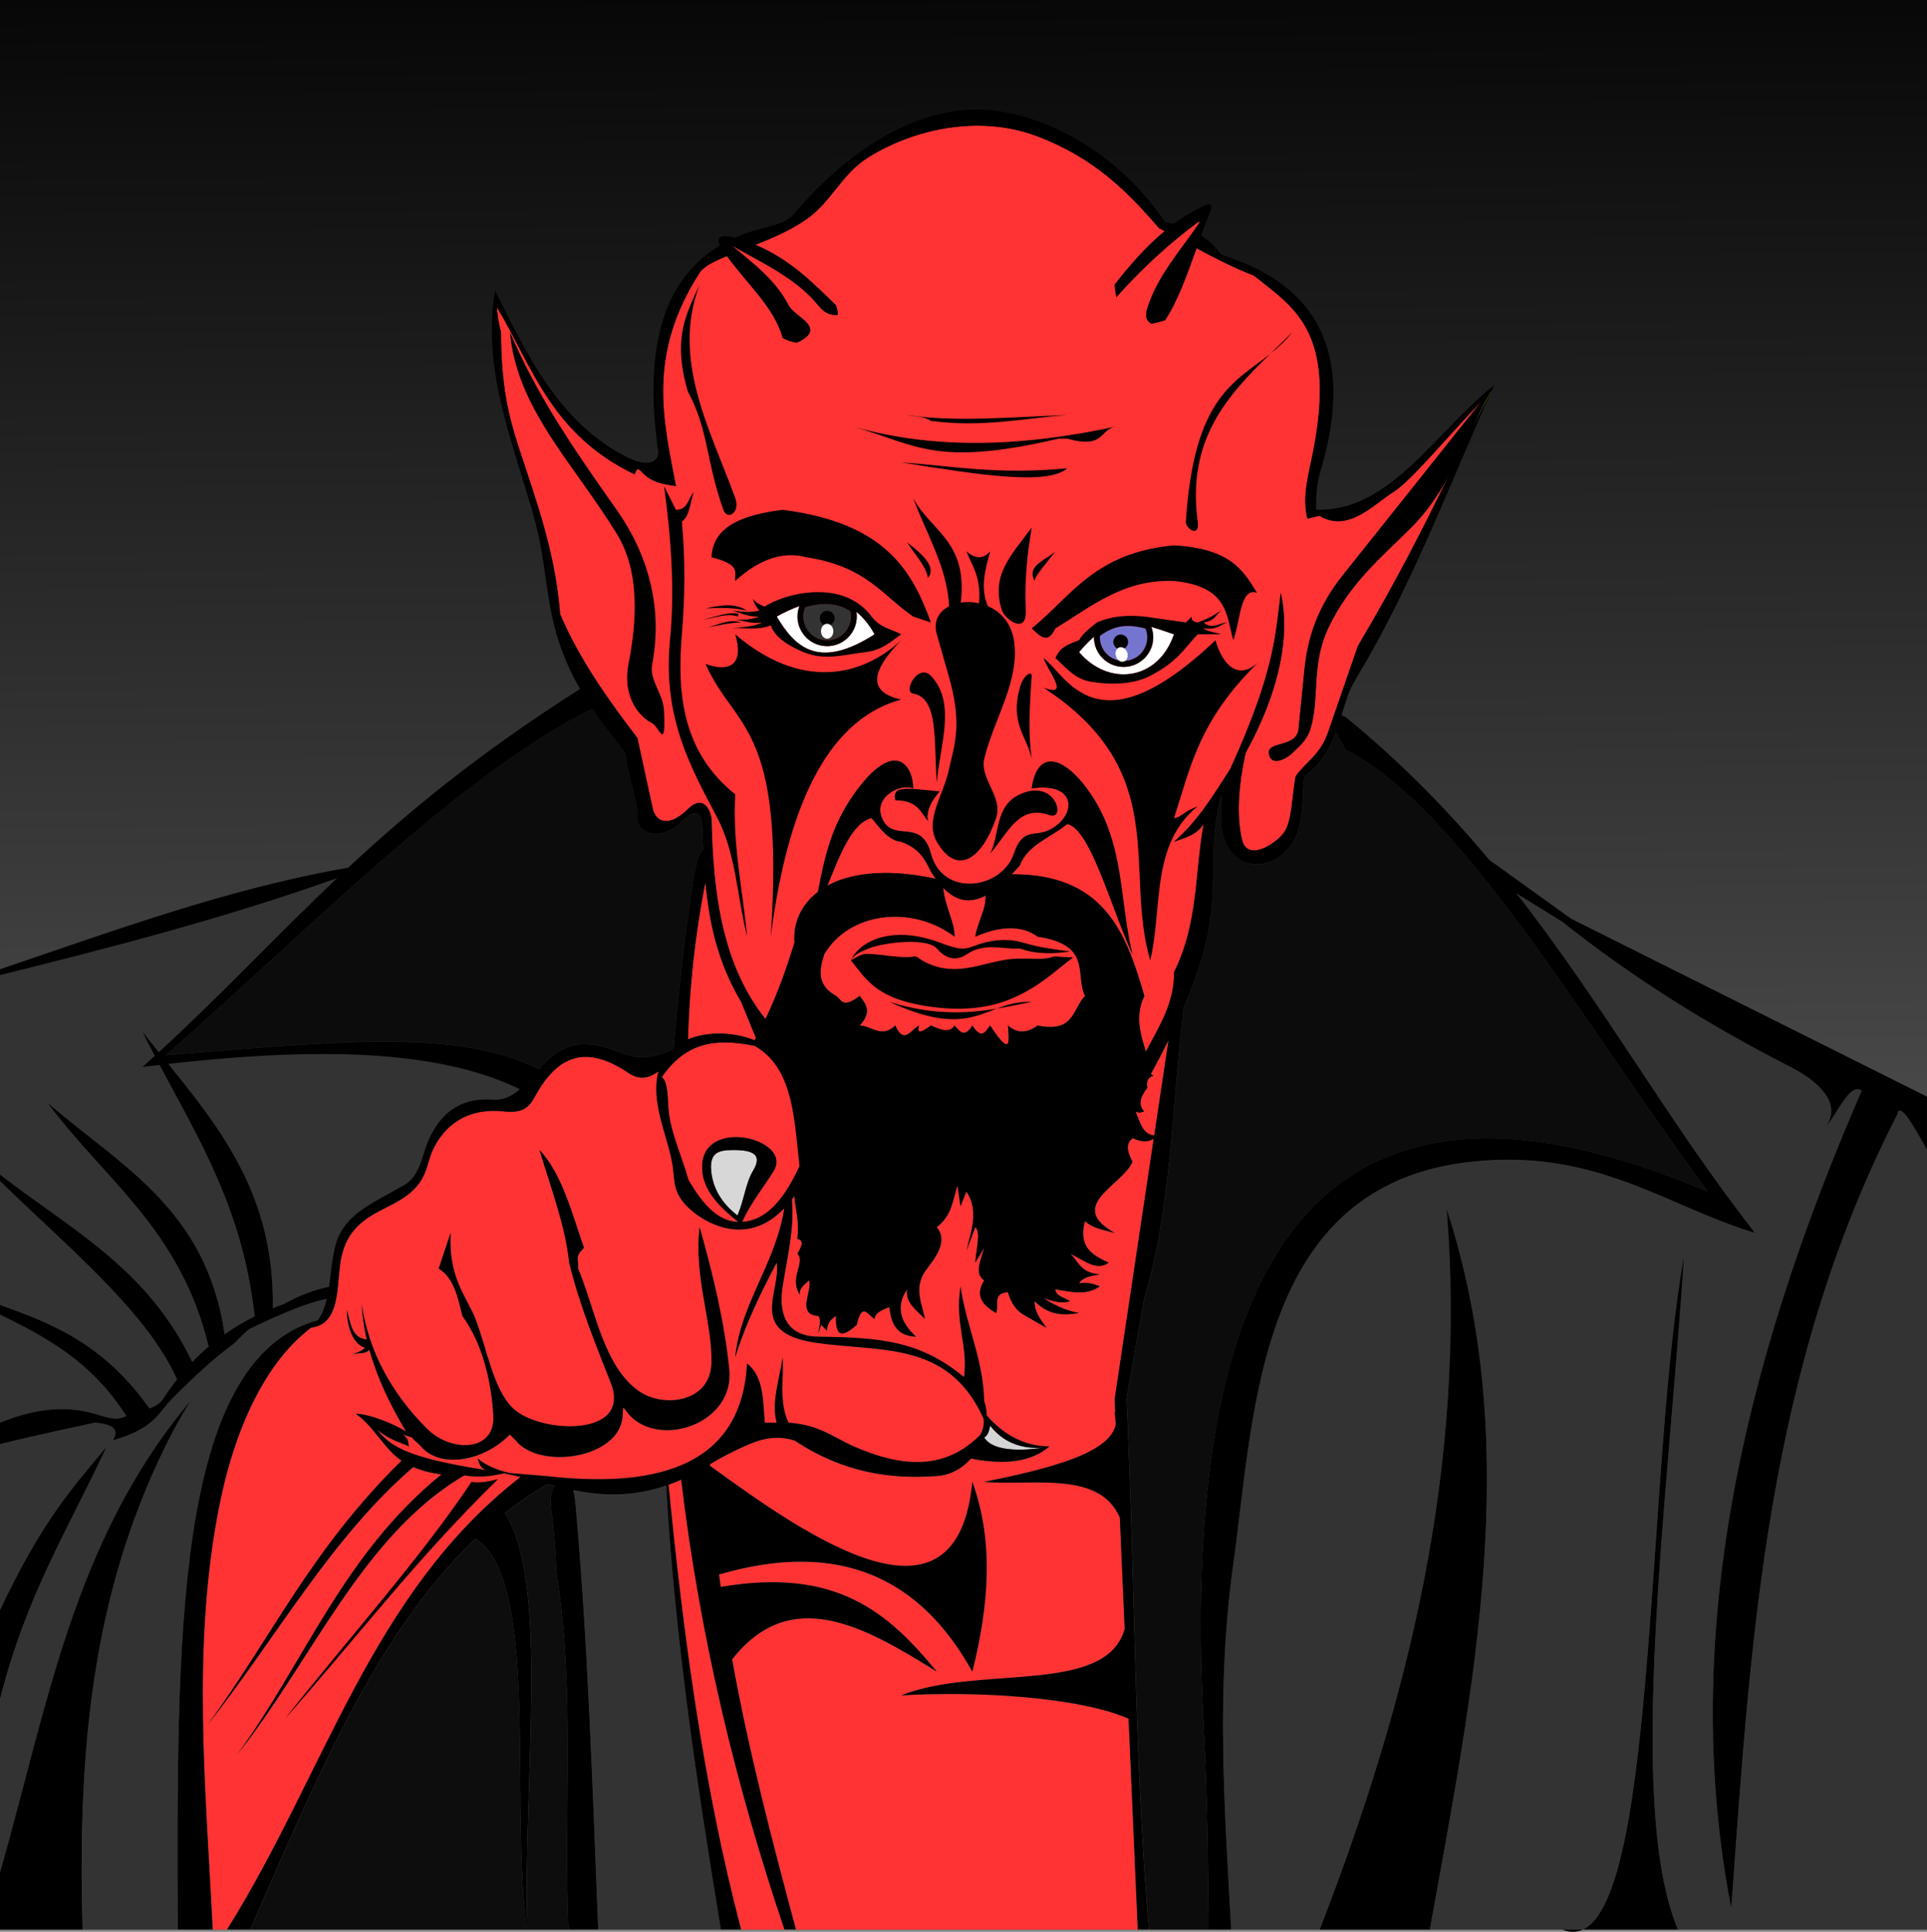 <?xml version="1.0" encoding="UTF-8" standalone="no"?>
<!-- Created with Inkscape (http://www.inkscape.org/) -->

<svg
   xmlns:dc="http://purl.org/dc/elements/1.1/"
   xmlns:cc="http://creativecommons.org/ns#"
   xmlns:rdf="http://www.w3.org/1999/02/22-rdf-syntax-ns#"
   xmlns:svg="http://www.w3.org/2000/svg"
   xmlns="http://www.w3.org/2000/svg"
   xmlns:sodipodi="http://sodipodi.sourceforge.net/DTD/sodipodi-0.dtd"
   xmlns:inkscape="http://www.inkscape.org/namespaces/inkscape"
   id="svg2"
   sodipodi:docname="pointing-devil.svg"
   viewBox="0 0 650 651.75"
   version="1.1"
   inkscape:version="0.92.3 (2405546, 2018-03-11)">
  <rect x="0" y="0" width="650" height="651.75" fill="#808080" stroke="none"/>
  <defs
     id="defs4">
    <linearGradient
       id="linearGradient7035"
       y2="663.72"
       gradientUnits="userSpaceOnUse"
       x2="379.46"
       y1="82.665"
       x1="375.57"
       inkscape:collect="always">
      <stop
         id="stop7031"
         style="stop-color:#000000"
         offset="0" />
      <stop
         id="stop7033"
         style="stop-color:#656565"
         offset="1" />
    </linearGradient>
  </defs>
  <sodipodi:namedview
     id="base"
     fit-margin-left="0"
     inkscape:zoom="1.2842289"
     borderopacity="1.0"
     inkscape:current-layer="layer5"
     inkscape:cx="181.33408"
     inkscape:cy="512.75907"
     inkscape:window-maximized="1"
     showgrid="false"
     fit-margin-right="0"
     inkscape:snap-global="true"
     inkscape:document-units="px"
     bordercolor="#666666"
     inkscape:window-x="2549"
     inkscape:window-y="-11"
     inkscape:object-nodes="true"
     fit-margin-bottom="0"
     inkscape:window-width="1920"
     inkscape:pageopacity="0.0"
     inkscape:pageshadow="2"
     pagecolor="#ffffff"
     inkscape:window-height="986"
     fit-margin-top="0">
    <inkscape:grid
       id="grid6046"
       originy="-275.909"
       enabled="true"
       originx="-55.533"
       visible="true"
       snapvisiblegridlinesonly="true"
       type="xygrid"
       empspacing="5"
       spacingx="1"
       spacingy="1" />
  </sodipodi:namedview>
  <g
     id="layer2"
     inkscape:label="sfondo"
     inkscape:groupmode="layer"
     transform="translate(-55.533 -124.7)">
    <path
       id="path5993"
       sodipodi:nodetypes="ccccc"
       style="fill:url(#linearGradient7035)"
       inkscape:connector-curvature="0"
       d="m55.533 775.7h650v-651h-650z" />
  </g>
  <g
     id="layer4"
     inkscape:label="riempimento"
     inkscape:groupmode="layer"
     transform="translate(-55.533 -124.7)">
    <path
       id="path6112"
       style="fill:#ff3333"
       inkscape:connector-curvature="0"
       d="m385.23 167.09c-13.137 0.01-26.233 4.123-36.694 10.612-9.148 5.675-12.528 15.108-21 21-5.179 3.602-11.387 6.3-17.212 8.606 11.668 4.864 19.251 12.701 27.212 20.394 0.354 1.151 0.556 2.212 0.631 3.194-2.101 0.15-4.122-0.086-6.631-3.194-7.321-9.067-18.713-14.22-29.2-20.2 7.588 6.324 14.803 11.716 19.2 20.2 2.042 3.941 12.584 7.299 4 12-0.437 0.239-0.887 0.428-1.35 0.588-1.713-0.293-3.326-0.831-4.65-1.587-2.661-10.163-12.158-18.353-18.775-27.637-4.465 1.841-7.91 3.592-9.225 5.637-18 28-12.137 49.981-8 72-4.007-0.674-8.1-0.991-11.556-4.812-1.879-2.077-1.823 0.096-2.444 0.812-28.165-13.488-34.452-36.496-46.388-56.381 0.129 2.152 0.325 4.488 1.387 8.381 0.015 18.35 2.582 28.503 6 39 5.838 17.854 12.317 35.226 13.938 56.244 6.48 15.05 15.773 28.303 26.062 41.756l5 23c1 6 6.035 6.933 12 1 1.5-1.5 2.859-2.161 4.025-2.131 1.943 0.048 3.35 2.006 3.975 5.131 0.514 25.242 3.502 49.308 18.2 67.819 4.438-9.309 7.237-17.634 9.8-25.819-0.523-6.251 1.988-12.594 7.894-17.112 2.124-10.906 4.249-21.766 12.106-32.888 13.551-19.181 20-10 20-2-4-2-14.484 3.153-10 11 4 7 12.813-0.952 16 11 4 15 24 12 28 0 3-9 7.163-5.526 12-8 9.494-4.857 9.211-16.321-6-14 2-14 11.533-10.588 20 2 11.424 16.984 9.536 36 14 54-7.291-15.939-14.23-42.429-22-44-5.503 4.535-13.537 7.101-16 14-0.914 1.021-1.829 2.014-2.744 2.963 30.839-0.106 38.387 19.024 44.744 41.037-3.204 6.67-1.362 12.746 0.512 18.819 4.41-8.44 9.716-16.524 9.488-26.819 8.284-16.667 6.97-33.333 10-50-2.566 3.919-6.414 4.631-10 6 8.238-7.226 13.435-15.972 18.969-24.55 15.035-32.995 15.237-45.1 17.031-59.45 3.64 15.814-1.469 35.24-11.85 54.056-2.15 9.941-3.276 20.369-1.212 29.244 1.728 7.43 11.063 1.697 14.063-2.3 2.796-3.726 2.67-11.326 4-19 3.205-4.827 8.266-7.07 11-15l10-29c13.516-22.833 22.177-40.183 30.569-57.231-3.414 6.166-7.367 12.041-12.569 17.231-9.887 9.865-20.87 18.799-28 34-5.805 12.376-2.775 23.635-6 34-1.283 4.123-4.321 6.254-6 8-1.81 1.882-7.513 5.047-8 0-0.381-3.95 9.38-1.798 10-8 0.667-6.667 1.333-13.333 2-20 1.063-10.629 4.238-21.005 13-32l46.913-58.869c-12.561 13.192-24.115 27.25-29.912 30.869-6.964 4.347-15.134 13.822-25 8l-4 1c-1.888-7.667 0.524-15.409 2-23 7.916-40.723-6.95-48.42-20-59-7.099-2.771-13.316-5.984-19.4-9.262-3.234 9.024-6.4 17.965-10.6 24.262-1.734 0.589-3.297 0.98-4.706 1.188-1.589-1.021-2.135-2.518-1.294-5.188 3.416-10.845 10.827-18.982 17-28 0.637-0.931 0.934-1.692 0-1-9.657 7.156-18.815 15.553-27.456 25.25-0.263-1.321-0.438-2.745-0.544-4.25 5.176-6.632 10.654-12.875 16.875-18.031-0.623-0.326-1.245-0.647-1.875-0.969-10.809-12.453-21.777-23.655-41-31-6.534-2.496-13.425-3.617-20.306-3.612zm-35.7 233.61c-6.682 1.615-10.722 12.477-14.912 22.813 4.825-2.65 11.276-4.294 19.475-4.306 5.023-0.008 10.707 0.604 17.069 1.963-0.543-0.758-1.086-1.575-1.631-2.469-1.931-3.801-3.631-7.679-10-10-4.103-0.357-7.002-4.328-10-8zm-56.044 21.538c-3.644 18.378-5.404 36-5.9 53.119 3.05-1.27 6.506-1.892 10.006-1.944 0.207 0 0.411-0.008 0.619-0.008 4.048 0.018 8.133 0.791 11.694 2.194 0.061 0.024 0.121 0.05 0.181 0.075 0.144-0.265 0.284-0.53 0.425-0.794l-4.99-12.18c-8.009-13.487-10.819-26.975-12.044-40.462zm80.175 1.969c0.679 6.628 3.813 11.325 3.869 16.494-15.033-11.219-35.981-7.868-44 6-1.621 5.204-2.616 10.294 4 14 1.873 1.058 1.909 4.566 8 0 1.871 2.673 4.382 5.12 0 10 3.989 0.07 7.314 4.457 12 0 2.959 6.728 5.388 1.246 8 0-0.574 2.055-0.326 3.223 4 0 2.997 1.21 6.107 2.835 8 0 1.67 1.871 3.227 4.382 6 0 3.358 5.159 4.445 1.691 6 0 7.413 11.341 6.311 4.842 6 0 3.333 2.914 6.667 2.409 10 0 12.455 2.602 11.802-5.721 16-10-3.495-7.21 2.546-17.237-16-20-5.358-3.939-12.607-3.65-21 0 0.689-4.72 3.743-9.471 3.444-13.869-4.725 2.499-9.486 2.386-14.312-2.625zm76.031 51.425c-1.773 3.564-3.75 7.349-5.969 11.4 0.296 0.214 0.603 0.422 0.806 0.669-1.714 0.381-2.381 1.714-2 4-2.206 2.891-3.332 5.653-1 8-0.92 0.1-1.397 0.753-3 0 1.54 3.295 2.138 7.57 6.338 8.106l4.825-32.175zm-149.91 0.775c-8.005 0.054-14.99 2.932-21.05 11.694 1.833 1.254 1.985 5.424 2.2 9.663 0.425 8.382 3.42 16.892 5.6 24.937 5.49 9.52 11.816 14.036 18.056 14.263-5.459-4.301-11.111-9.645-12.056-16.263-1.248-8.739 4.485-12.187 10.762-12.35 0.252-0.008 0.503-0.01 0.756-0.008 7.861 0.121 16.169 5.211 12.481 11.356-2.886 4.811-7.798 10.84-10.669 17.244 7.659-0.438 15.088-7.293 20.556-19.25-1.811-16.178-3.3-32.607-16.269-40.131-3.529-0.717-7.005-1.179-10.369-1.156zm-46.662 4.888c-6.35 0.008-11.784 3.98-16.588 12.406-1.983 3.479-3.352 6.831-11 6-12.648-1.374-20.241 4.95-24 13-2.571 5.507-1.399 11.839-13 18-7.394 3.926-15.821 6.932-18 19-1.537 8.511 0.052 21.788-10.025 22.931-13.546 10.176-25.026 30.324-30.975 60.069-9.4 47.002-4.598 95.291-2.237 143h4.862c33.294-53.347 48.539-113.4 98.944-152.66-1.803-0.452-3.616-0.879-5.444-1.262-3.451 0.65-7.052 1.677-13.538 0.712-34.499 20.356-51.422 62.589-76.588 94.212 23.003-31.462 35.519-67.324 68.931-94.562-3.252-0.391-6.455-1.145-9.512-2.481-27.738 23.872-46.287 57.71-69.419 87.044 21.799-29.78 34.875-59.158 65.462-89.175-5.857-3.907-9.463-11.825-15.462-15.825 0.199 0.008 0.4 0.008 0.6 0.019l0.438 0.031c4.082 0.332 11.431 3.146 15.962 5.95-5.333-8.907-9.756-18.052-12.412-27.662-1.106 1.609-3.967 1.013-5.8 1.663 2.598-0.912 3.749-1.556 4.344-2.3-3.369-0.912-6.007-5.695-6.131-12.7 1.504 5.394 1.841 9.334 6.731 9.963-0.896-3.904-1.497-7.885-1.731-11.963 2.36 15.888 10 30 22 42 8.243 8.243 23.178 7.818 22.431-4.394-0.647-10.575-3.191-23.6-10.431-33.606-1.566-6.214-2.756-12.729-8-16l4-12c-0.659 14.322 4.374 20.105 8 28 4.1 9.923 6.083 24.411 13.038 31.131 8.902 8.602 40.309 9.986 33.012-8.544-5.235-13.293-10.638-26.514-14.05-40.588-1.317-12.667-6.235-25.333-10-38 7.705 8.067 11.229 22.43 15 33-3.409 3.333-1.652 3.667-2 7 5.805 13.748 8.51 33.007 20.569 41.394 8.204 5.706 24.006 3.831 24.431-9.394 0.437-13.594-6-29-4-46 4.6 16.317 8.438 32.44 10 48 1.827 18.196-22.848 26.459-33.338 15.75-0.045-0.045-0.1-0.104-0.144-0.15-0.09-0.095-0.181-0.19-0.269-0.288-0.086-0.095-0.173-0.19-0.256-0.288-0.001 0 0.001-0.008 0-0.008-0.085-0.099-0.168-0.198-0.25-0.3-0.083-0.103-0.163-0.206-0.244-0.312-0.079-0.103-0.161-0.206-0.237-0.312-0.001-0.008 0.001-0.008 0-0.008-0.077-0.106-0.151-0.21-0.225-0.319-0.006-0.01-0.012-0.022-0.019-0.031-0.002-0.008-0.004-0.008-0.006-0.008-1.113-1.239-0.724-1.312-1.012 2.269-1.134 14.097-28 18-36 8l-2-2c-8.943 9.09-23.492 11.593-30 4-0.996-1.162-2.084-1.761-3-3l-3-1c2.278 1.909 1.401 2.691 2 4-3.496-1.554-6.778-2.305-10.756-5.656 2.308 2.952 4.945 5.452 11.019 7.781 0.016 0.008 0.034 0.013 0.05 0.019 0.348 0.133 0.703 0.262 1.075 0.394 0.389 0.137 0.796 0.276 1.212 0.412 0.833 0.272 1.72 0.542 2.663 0.812-0.002 0.008-0.004 0.008-0.006 0.008 2.755 0.79 6.013 1.562 9.919 2.337 0.575 0.114 1.166 0.229 1.769 0.344 0.495 0.094 1.005 0.187 1.519 0.281 0.438 0.08 0.885 0.164 1.337 0.244 0.128 0.023 0.252 0.04 0.381 0.062 0.836 0.146 1.695 0.297 2.581 0.444 1.044 0.173 2.121 0.345 3.237 0.519-2.293-0.769-2.245-2.578-2.969-4.044 2.722 2.533 7.302 4.242 10.969 5.044l12 1c28 3.111 66 2 68-38 5.814 4.759 5.299 12.684 6 20h4c-1.884-6.908 0.983-14.608 2-22 0.432 7.372-1.301 15.106 2 22 10.463 0.71 15.413 5.116 22 8 15.698 6.873 30.2 8.388 42.4-3.6 1.085-1.067 1.965-4.542 1.2-6.2-12-26.003-34.641-21.912-56.6-25.2-23.086-3.457-11.396-17.318-13-27-5.472 10.374-10.601 20.872-14 32 1.792-18.188 13.722-31.712 16.569-50.344-12.132 12.688-25.337 5.551-30.569 1.344-3.636-2.924-5.794-5.881-6.412-9.906-0.002-0.013-0.004-0.025-0.006-0.038-0.002-0.014-0.004-0.029-0.006-0.044-0.1-0.661-0.183-1.325-0.256-1.988-0.002-0.014-0.005-0.029-0.006-0.044-0.098-0.903-0.179-1.983-0.312-2.981-1.189-8.97-6.271-18.784-5.531-28.612 0.021-0.278 0.049-0.558 0.081-0.838 0-0.008-0-0.009 0-0.013 0.032-0.277 0.069-0.552 0.113-0.831 0.035-0.224 0.07-0.449 0.113-0.675h0.006c0.065-0.342 0.136-0.686 0.219-1.031 0.043-0.178 0.09-0.351 0.138-0.525-3.052 2.196-6.206 3.166-10.138 0.525-5.294-3.557-10.068-5.41-14.412-5.406zm184.41 27.406c-1.21 1.401-2.835 2.369 0 8-3.323 7.905-22.614 14.662-6 24-3.483-1.034-7.267-1.467-10-4-2.416 8.648 2.471 11.576 8 14-4.131 3.142-8.62-1.049-13-3 2.875 2.562 3.26 6.37 10 7-2.846 0.445-5.728 0.85-7 3 2.661-0.486 4.872 0.154 7 1-4.811 3.355-9.932 1.753-15 1 0.027 2.153 3.001 2.833 5 4-3.09 1.011-6.041-0.05-9-1 3.488 2.179 7.181 4.153 12 5-5 0.776-10 1.053-15-4-0.136 3.551 2.061 6.227 4 9l-7-4c-3.49-1.788-5.012-4.737-6-8-5.397 0.302-2.903 4.549-4 7-4.47-2.585-7.281-5.742-4-11-3.455-2.323-1.134-6.892 0-11l-3 5c0.142-4.142 2.007-10.007 0-12l-3 8c1.642-6.738 4.291-13.52 0-20l-2 5-1-7c-1.647 4.863-1.86 10.135-7 14 3.865 5-0.285 10-4 15-3.752 5.728-1.026 10.775 0 16-2.84-2.973-6.714-5.504-6-10-3.756 5.469-2.672 10.8 3 16-7.014-0.323-8.357-4.899-9-10-2.541 0.945-4.846 1.994-5 4-2.045-0.993-4.203-6.175-6 2-3.963 3.481-7.296 5.231-7-3-2.111 1.25-3.044 2.942-3 5l-2-2-1 3c0.325-2.216 1.185-4.79 0-6-7.356-0.578-2.084-7.955-3-12-2.217 1.667-3.727 3.333-3 5-4.152-5.624 1.928-11.227-1-14 2.275-3.779 1.457-4.686 0-5 0.607-7.017-0.639-9.401-1-14l-0.106-0.387c-0.254 0.354-0.507 0.703-0.762 1.037 0.875 9.861-1.587 19.551-3.131 29.35-1.206 7.656 0.048 16.856 12 17 21.116 0.254 34.491 1.47 49.2 13.638 1.424-11.113-3.123-17.177-1.2-30.638 1.94 13.58 7.641 24.333 7.981 38.656 0.544 1.526 0.834 3.186 0.881 4.906 4.861 5.625 11.948 10.484 21.138 10.437-5.794 5.035-14.566 6.46-26.456 4.106-2.858 3.251-6.774 5.558-11.544 5.894-15.986 1.125-31.586-1.168-48-12-6.045-1.887-11.371-0.613-17 2-4.24 1.968-7.963 3.809-11.506 6.031 0.006 0.177 0.018 0.354 0.025 0.531 33.884 24.686 83.333 58.928 88.481 5.437 7.303 20.116 5.578 41.737 0 64-17.34-31.266-44.415-44.756-85.438-32.775 0.175 1.405 0.363 2.804 0.55 4.206 39.024-6.681 56.515 8.615 72.888 28.569-24.816-15.56-49.382-29.209-69.038-4.131 5.537 30.75 13.416 60.967 21.531 91.131h115.29l-3.094-71.137c-16.686-7.324-51.32-9.379-76.688-7.863 26.182-10.405 69.013 0.148 75.375-22.387l-1.637-37.619c-6.963-15.833-28.593-10.685-45.738-11.994 22.402-4.566 42.443-9.723 44.375-19.406l-0.013-0.256-0.362-4.338c0.078 0.231 0.146 0.455 0.206 0.681l-0.206-4.681 13.169-87.8c-1.524 0.846-3.212 1.522-7.169-0.2zm-152.22 115.24c-1.445 0.636-2.866 1.206-4.263 1.706 4.998 51.058 11.842 102.06 24.475 150.05h14.625c-16.148-47.822-28.409-98.009-34.838-151.76z" />
    <path
       id="path6104"
       style="fill:#ffff00"
       inkscape:connector-curvature="0"
       d="m558.53 256.63c-0.066 0.067-0.134 0.133-0.2 0.2-2.193 3.98-4.165 8.082-6.106 12.2 2.02-4.041 4.099-8.147 6.306-12.4z" />
    <path
       id="path6080"
       style="fill:#333333"
       inkscape:connector-curvature="0"
       d="m333.59 328.51c-2.029 0.038-4.174 0.426-6.419 1.094-0.403 0.955-0.637 1.997-0.637 3.1 0 4.43 3.57 8 8 8s8-3.57 8-8c0-0.625-0.088-1.228-0.225-1.812-2.664-1.687-5.546-2.442-8.719-2.381z" />
    <path
       id="path6076"
       style="fill:#ffffff"
       inkscape:connector-curvature="0"
       d="m325.17 329.19c-2.464 0.872-5.012 2.055-7.638 3.513 6.272 10.596 14.31 17.982 33 6-1.831-3.294-3.88-5.786-6.125-7.575 0.082 0.514 0.125 1.039 0.125 1.575 0 5.511-4.489 10-10 10s-10-4.489-10-10c0-1.233 0.228-2.419 0.637-3.513zm118.73 7.019c0.406 1.088 0.631 2.266 0.631 3.494 0 5.511-4.489 10-10 10s-10-4.489-10-10c0-0.052 0.006-0.104 0.006-0.156-1.599 1.36-3.257 3.058-5.006 5.156 9.662 11.473 26.477 10.029 32-6-2.774-0.944-5.285-1.818-7.631-2.494z" />
    <path
       id="path6068"
       style="fill:#7575d0"
       inkscape:connector-curvature="0"
       d="m436.14 335.88c-3.244-0.018-6.243 0.879-9.581 3.35-0.009 0.159-0.025 0.315-0.025 0.475 0 4.43 3.57 8 8 8s8-3.57 8-8c0-1.055-0.241-2.047-0.613-2.969-2.054-0.512-3.969-0.846-5.781-0.856z" />
    <path
       id="path6060"
       style="fill:#ffff00"
       inkscape:connector-curvature="0"
       d="m481.53 346.7c-0.536 0.547-1.048 1.039-1.544 1.481 0.506-0.491 1.016-0.986 1.544-1.481z" />
    <path
       id="path6054"
       style="fill:#0c0c0c"
       inkscape:connector-curvature="0"
       d="m255.3 363.8c-45.48 22.747-95.301 74.338-143.76 116.9 55.986-4.479 98.142-9.29 125.83 4.725 5.554-6.256 11.874-12.015 27.169-5.725 7.023 2.888 12.371 1.524 17.488-0.806 0.245-0.231 0.497-0.453 0.756-0.669 1.518-18.728 3.752-37.891 6.756-57.525 1.05-6.129 2.138-8.614 3.244-9.256-0.09-1.915-0.169-3.829-0.244-5.744 0.012-1.032-0.023-1.922-0.094-2.687-0.024-0.255-0.05-0.497-0.081-0.725h0.006c-0.608-4.413-2.746-3.816-5.256-1.85-0.379 0.297-0.765 0.623-1.156 0.969l-0.006 0.008c-0.466 0.412-0.941 0.844-1.413 1.288-5.362 5.04-14 4.083-14-2 0-7-3.301-13.571-4-22-4.516-5.39-8.2-10.32-11.238-14.9zm250.81 7.894c-2.349 6.391-4.868 10.758-10.569 15.006-1.293 8.755 0.644 17.811-6 25-5.838 6.316-15 6-19 0-3.552-5.328-3-8.003-3-19-6.685 26.687 3.295 35.128-12.756 72.063-3.874 32.955-4.16 67.959-13.244 97.937l-6 34c2.912 59.666 2.47 119.33 7.531 179h20.175c-0.189-22.407-0.424-44.826-1.706-69-9.038-170.35 47.31-232.09 170-180-41.001-55.41-83.083-129.37-122-149l-3.431-6.006z" />
    <path
       id="path6044"
       style="fill:#333333"
       inkscape:connector-curvature="0"
       d="m169.21 420.98c-38.489 13.692-76.112 23.349-113.68 32.719v67.256c23.332 18.221 49.685 31.402 64.844 63.244 1.739-1.809 3.583-3.547 5.537-5.206-9.511-39.573-35.215-56.327-54.381-82.294 24.152 21.022 53.681 35.663 59.75 78.144 3.119-2.195 6.492-4.215 10.15-6.037-3.886-35.727-18.645-59.546-32.088-84.806-1.935 0.227-3.871 0.458-5.812 0.7 1.415-1.261 2.809-2.521 4.188-3.775-1.422-2.713-2.821-5.451-4.188-8.225 1.828 2.345 3.69 4.661 5.556 6.975 21.731-19.894 39.327-39.007 60.119-58.694zm-5.556 59.331c-16.313 0.037-33.67 1.35-51.35 3.35 18.075 22.344 35.899 44.894 35.244 82.4 1.224-0.495 2.474-0.976 3.756-1.431 5.065-2.867 10.148-4.758 15.188-5.819 0.424-2.909 0.686-5.792 1.044-8.113 1.033-6.706 1.895-8.971 4-12 4.022-5.786 11.13-9.015 20-14 5.541-3.114 6.142-9.205 8-14 3.427-8.845 9.926-15.868 22-15 3.812 0.274 6.678-1.253 9.331-3.494-17.788-8.772-41.171-11.952-67.212-11.894zm-108.12 42.819v41.819c17.455 6.306 34.865 12.962 50.438 34.95 1.929-0.747 3.591-1.7 4.562-3.2 1.474-2.275 3.045-4.482 4.725-6.612-10.36-23.15-37.247-44.86-59.727-66.96zm110.21 39.825c-6.174 1.142-15.951 5.21-26.262 10.263-1.64 1.465-3.275 3.038-4.9 4.737-5.695 4.152-12.613 10.247-21.044 18.744-4.686 4.813-5.744 9.896-20 14 2.381-3.524 0.381-5.524-6-6-15.11 3.256-24.977 5.517-32 7.237v55.962c14.356-30.573 24.974-41.831 36-55.2-12.546 27.082-26.955 49.604-36 85.244v58.425c15.745-54.909 24.642-112.1 64.269-159.05-6.031 9.673-11.828 21.379-17.269 35.381-17.868 45.988-20.534 94.383-19.156 143h32.131c-0.242-94.93-1.796-192.04 47.169-205.52 1.488-1.817 2.42-4.404 3.062-7.219zm-110.21 5.263v36.481c13.049-5.288 22.944-5.569 32-3 3.903 1.107 6.749 2.419 10 1 0.201-0.088 0.411-0.168 0.619-0.25-11.646-18.35-27.023-26.58-42.616-34.23zm224.75 57.7c-11.696 4.011-21.774 3.457-31.369 1.544 0.216 0.745 0.408 1.745 0.6 3.087 0.005 0.05 0.014 0.1 0.019 0.15 4.419 48.333 5.858 96.667 7.8 145h41.369c-8.164-49.558-15.7-99.778-18.419-149.78z" />
    <path
       id="path6038"
       style="fill:#333333"
       inkscape:connector-curvature="0"
       d="m567.01 426.1c29.499 37.67 51.094 76.921 80.519 114.61-30.081-9.066-53.656-28.705-96-24-72 8-72.791 84.38-80 136-5.856 41.938-2.919 82.412-0.681 123h29.812c29.614-76.445 49.715-155.72 42.869-243 26.16 80.317 8.905 161.69-5.694 243h44.694 6.931c25.066-11.691 21.46-157.18 34.069-227-5.104 80.508-19.819 184.62-2 227h84v-263.04c-5.224-9.584-9.272-16.15-10-11.963-44.266 86.489-49.459 177.32-56 268-17.631-90.804 3.603-183.05 44-276-4-2.919-8 7.489-12 12 5.434-7.942-2.888-15.342-12-20-28.319-14.476-53.622-30.378-77-49l-15.519-9.606z" />
    <path
       id="path6022"
       style="fill:#d7d7d7"
       inkscape:connector-curvature="0"
       d="m302.54 512.7c-4.856 0.041-8.01 0.979-7.006 8.006 0.828 5.797 4.014 10.413 8.762 14.075 2.327-5.536 2.753-10.934 5.237-15.075 3.064-5.107 0.53-6.929-6-7-0.338 0-0.67-0.01-0.994-0.008z" />
    <path
       id="path6014"
       style="fill-opacity:.98;fill:#d7d7d7"
       inkscape:connector-curvature="0"
       d="m389.53 605.7c-0.49 2.57-1.116 3.447-2 4 2.286 3.72 9.181 5.006 20.2 3.4-7.858 0.598-13.867-1.87-18.2-7.4z" />
    <path
       id="path6008"
       style="fill-opacity:.98;fill:#0c0c0c"
       inkscape:connector-curvature="0"
       d="m240.25 625.43c-5.039 2.922-9.824 6.197-14.381 9.781 15.24 23.576 5.954 91.976 7.55 140.49h13.869c-1.725-40.193 2.376-79.755-4.062-120.46-0.259-5.837-0.552-11.686-1.694-20.538-0.46-3.571-0.141-7.465 1.169-8.644-0.817-0.204-1.635-0.413-2.45-0.625zm-24.35 18.438c-33.807 32.261-54.429 82.651-75.931 131.83h93.162c-5.515-44.381 4.452-118.44-17.231-131.83z" />
  </g>
  <g
     id="layer3"
     inkscape:label="contorni"
     inkscape:groupmode="layer"
     transform="translate(-55.533 -124.7)">
    <path
       id="path6286"
       sodipodi:nodetypes="cssscsscsscccscsccccccccsssccsccccccccccccccccccccsccccsscccccccccccscsssssscscccccsccccccscccssssccccccccccsccsccccsccccccsccsccccccccccccscscccccssccccssccccccccccccccccccccccccccscccccccccccccccccccccscsccccccsscccccccccccccccccccccccccccccccccccccccccccccccccccccccccccccccssccccsccsscccscccccccccccscccccccccscscccssccccsssccccsccsccsssssssccccssccccccccccccscsssscscccccccccccccscscccsscscccsssccssccsssssscccccssccccccccccccccccccssccsccccccsssssssccccccccccccccssccccccccccccccssccccccccccsscssscssscsccccccsssccccccccccccssccccccscccssccsscssscsccccsssccccccccccccccccccccscsccscscccsscccccscccccccccscccssscssccccccccccccccccccccccccccccccccccccccccssccsssccssccssccccccccccccccccccccccccsccsccscccscsssssccccsccscscccccccccccccccccsccccccccccccc"
       style="fill:#000000"
       inkscape:connector-curvature="0"
       d="m384.34 161.65c-0.612 0.008-1.212 0.025-1.806 0.056-24.985 1.315-46.736 20.271-59 35-3.753 4.508-10.729 4.237-18.938 7.688-0.411 0.173-0.815 0.356-1.219 0.538-0.279-0.077-0.56-0.152-0.844-0.225-0.993-0.257-1.846-0.374-2.538-0.356-2.005 0.052-2.662 1.212-1.575 3.156-17.377 10.383-26.284 31.37-20.888 69.2 0.358 2.511-1.295 4.647-5.319 4.037-0.172-0.026-0.35-0.058-0.531-0.094-0.063-0.013-0.13-0.03-0.194-0.044-0.103-0.022-0.207-0.043-0.312-0.069-0.129-0.031-0.261-0.07-0.394-0.106-0.337-0.092-0.686-0.199-1.05-0.325-0.971-0.338-2.035-0.796-3.2-1.4-22.443-11.647-33.187-34.122-44-56-0.094 0.557-0.181 1.114-0.263 1.669-0.006 0.043-0.012 0.088-0.019 0.131-0.018 0.127-0.039 0.254-0.056 0.381-0.024 0.171-0.046 0.342-0.069 0.512-0.005 0.039-0.007 0.079-0.013 0.119-0.04 0.305-0.082 0.608-0.119 0.912-0.001 0.008 0.001 0.013 0 0.019-2.036 17.025 1.748 32.988 6.537 49.075 0.217 0.73 0.435 1.463 0.656 2.194 2.096 6.932 4.338 13.897 6.344 20.988 3.322 11.745 3.813 21.293 5.688 31.256h-0.006c0.043 0.231 0.092 0.462 0.138 0.694 0.118 0.607 0.239 1.214 0.369 1.825 0.016 0.075 0.034 0.149 0.05 0.225 1.6 7.441 4.167 15.24 9.412 24.45-33.868 21.524-57.738 41.217-78.212 60.3-40.318 6.963-78.73 21.168-117.44 34.25v2c37.563-9.37 75.186-19.027 113.68-32.719-20.792 19.687-38.388 38.799-60.119 58.694-1.866-2.314-3.728-4.63-5.556-6.975 1.366 2.774 2.765 5.512 4.188 8.225-1.379 1.254-2.773 2.514-4.188 3.775 1.941-0.242 3.877-0.473 5.812-0.7 13.443 25.26 28.201 49.079 32.088 84.806-3.658 1.822-7.031 3.843-10.15 6.037-6.069-42.481-35.598-57.121-59.75-78.144 19.167 25.966 44.87 42.721 54.381 82.294-1.954 1.659-3.798 3.397-5.537 5.206-15.17-31.86-41.526-45.04-64.857-63.26v2.175c22.48 22.094 49.368 43.808 59.725 66.956-1.68 2.131-3.251 4.337-4.725 6.612-0.972 1.5-2.634 2.453-4.562 3.2-15.573-21.988-32.983-28.644-50.438-34.95v3.269c15.593 7.645 30.97 15.878 42.619 34.231-0.208 0.082-0.418 0.162-0.619 0.25-3.251 1.419-6.097 0.107-10-1-9.056-2.569-18.951-2.288-32 3v7.237c7.023-1.721 16.89-3.981 32-7.237 6.381 0.476 8.381 2.476 6 6 14.256-4.104 15.314-9.187 20-14 8.431-8.497 15.349-14.592 21.044-18.744 1.625-1.7 3.26-3.273 4.9-4.737 10.311-5.052 20.088-9.121 26.262-10.263-0.642 2.815-1.575 5.402-3.062 7.219-48.965 13.484-47.411 110.6-47.169 205.52h11.788c-2.36-47.709-7.163-95.998 2.237-143 5.949-29.745 17.429-49.892 30.975-60.069 10.077-1.143 8.488-14.421 10.025-22.931 2.179-12.068 10.606-15.074 18-19 11.601-6.161 10.429-12.493 13-18 3.759-8.05 11.352-14.374 24-13 7.648 0.831 9.017-2.521 11-6 8.09-14.192 17.968-15.754 31-7 3.931 2.641 7.086 1.671 10.138-0.525-0.048 0.174-0.095 0.347-0.138 0.525-0.083 0.345-0.154 0.689-0.219 1.031h-0.006c-0.042 0.226-0.078 0.451-0.113 0.675-0.043 0.279-0.081 0.554-0.113 0.831-0 0 0 0.008 0 0.012-0.032 0.279-0.06 0.56-0.081 0.838-0.74 9.829 4.342 19.642 5.531 28.612 0.134 0.998 0.214 2.079 0.312 2.981 0.002 0.014 0.005 0.029 0.006 0.044 0.073 0.663 0.156 1.327 0.256 1.987 0.002 0.014 0.004 0.03 0.006 0.044 0.002 0.013 0.004 0.024 0.006 0.038 0.618 4.026 2.777 6.982 6.412 9.906 5.232 4.208 18.436 11.345 30.569-1.344-2.847 18.632-14.777 32.156-16.569 50.344 3.399-11.127 8.528-21.626 14-32 1.604 9.682-10.086 23.544 13 27 21.959 3.288 44.6-0.803 56.6 25.2 0.765 1.658-0.115 5.133-1.2 6.2-12.2 11.988-26.702 10.473-42.4 3.6-6.587-2.884-11.537-7.29-22-8-3.301-6.894-1.569-14.627-2-22-1.017 7.392-3.884 15.092-2 22h-4c-0.701-7.316-0.185-15.241-6-20-2 40-40 41.111-68 38l-12-1c-3.667-0.801-8.246-2.511-10.969-5.044 0.723 1.466 0.676 3.275 2.969 4.044-1.117-0.173-2.193-0.346-3.237-0.519-0.886-0.147-1.745-0.298-2.581-0.444-0.129-0.023-0.253-0.04-0.381-0.062-0.452-0.08-0.9-0.164-1.337-0.244-0.514-0.094-1.024-0.187-1.519-0.281-0.603-0.114-1.194-0.23-1.769-0.344-3.906-0.776-7.164-1.548-9.919-2.337 0.002 0 0.004-0.008 0.006-0.008-0.942-0.27-1.829-0.54-2.663-0.813-0.417-0.136-0.823-0.275-1.212-0.412-0.372-0.131-0.727-0.261-1.075-0.394-0.016-0.008-0.034-0.013-0.05-0.019-6.074-2.329-8.711-4.829-11.019-7.781 3.978 3.352 7.26 4.102 10.756 5.656-0.599-1.309 0.278-2.091-2-4l3 1c0.916 1.239 2.004 1.838 3 3 6.508 7.593 21.057 5.09 30-4l2 2c8 10 34.866 6.097 36-8 0.288-3.581-0.101-3.508 1.012-2.269 0.002 0.008 0.004 0.008 0.006 0.008 0.006 0.01 0.012 0.021 0.019 0.031 0.074 0.109 0.148 0.213 0.225 0.319 0.001 0-0.001 0.008 0 0.008 0.077 0.106 0.158 0.209 0.237 0.312 0.081 0.106 0.16 0.209 0.244 0.313 0.082 0.102 0.165 0.201 0.25 0.3 0.001 0-0.002 0.008 0 0.008 0.084 0.098 0.171 0.192 0.256 0.288 0.088 0.097 0.179 0.193 0.269 0.287 0.044 0.046 0.099 0.105 0.144 0.15 10.49 10.709 35.164 2.446 33.338-15.75-1.562-15.56-5.4-31.683-10-48-2 17 4.437 32.406 4 46-0.425 13.225-16.227 15.1-24.431 9.394-12.059-8.386-14.764-27.646-20.569-41.394 0.348-3.333-1.409-3.667 2-7-3.771-10.57-7.295-24.933-15-33 3.765 12.667 8.683 25.333 10 38 3.412 14.074 8.815 27.295 14.05 40.588 7.297 18.53-24.111 17.145-33.012 8.544-6.955-6.72-8.937-21.208-13.038-31.131-3.626-7.895-8.659-13.678-8-28l-4 12c5.244 3.271 6.434 9.786 8 16 7.241 10.006 9.784 23.031 10.431 33.606 0.747 12.212-14.188 12.637-22.431 4.394-12-12-19.64-26.112-22-42 0.235 4.078 0.835 8.059 1.731 11.962-4.89-0.629-5.227-4.569-6.731-9.963 0.124 7.005 2.762 11.788 6.131 12.7-0.595 0.744-1.746 1.388-4.344 2.3 1.833-0.649 4.694-0.054 5.8-1.663 2.657 9.611 7.08 18.756 12.412 27.662-4.531-2.804-11.881-5.618-15.962-5.95l-0.438-0.031c-0.2-0.011-0.401-0.015-0.6-0.019 6 4 9.606 11.918 15.462 15.825-30.588 30.017-43.663 59.395-65.462 89.175 23.131-29.334 41.681-63.171 69.419-87.044 3.058 1.336 6.261 2.091 9.512 2.481-33.413 27.238-45.928 63.1-68.931 94.562 25.165-31.623 42.088-73.856 76.588-94.212 6.486 0.965 10.086-0.063 13.538-0.713 1.827 0.384 3.641 0.81 5.444 1.263-50.404 39.264-65.65 99.315-98.944 152.66h7.812c21.502-49.18 42.125-99.57 75.931-131.83 21.683 13.393 11.716 87.45 17.231 131.83h0.287c-1.596-48.511 7.69-116.91-7.55-140.49 4.557-3.585 9.342-6.859 14.381-9.781 0.815 0.212 1.633 0.421 2.45 0.625-1.31 1.179-1.629 5.073-1.169 8.644 1.141 8.852 1.435 14.701 1.694 20.538 6.438 40.707 2.338 80.269 4.062 120.46h10.044c-1.942-48.333-3.381-96.667-7.8-145-0.005-0.05-0.014-0.1-0.019-0.15-0.192-1.342-0.384-2.343-0.6-3.087 9.595 1.913 19.672 2.467 31.369-1.544 2.719 50.003 10.255 100.22 18.419 149.78h6.825c-12.633-47.995-19.477-98.992-24.475-150.05 1.397-0.5 2.818-1.07 4.263-1.706 6.429 53.747 18.69 103.93 34.838 151.76h3.875c-8.115-30.165-15.994-60.381-21.531-91.131 19.655-25.078 44.221-11.428 69.038 4.131-16.373-19.954-33.864-35.249-72.888-28.569-0.187-1.402-0.375-2.802-0.55-4.206 41.023-11.981 68.098 1.509 85.438 32.775 5.578-22.263 7.303-43.884 0-64-5.149 53.49-54.598 19.249-88.481-5.437-0.007-0.177-0.018-0.354-0.025-0.531 3.544-2.222 7.266-4.063 11.506-6.031 5.629-2.613 10.955-3.887 17-2 16.414 10.832 32.014 13.125 48 12 4.769-0.336 8.686-2.643 11.544-5.894 11.89 2.354 20.662 0.929 26.456-4.106-9.19 0.046-16.276-4.813-21.138-10.437-0.047-1.72-0.337-3.381-0.881-4.906-0.34-14.323-6.041-25.076-7.981-38.656-1.923 13.461 2.624 19.524 1.2 30.638-14.709-12.168-28.084-13.384-49.2-13.638-11.952-0.144-13.206-9.344-12-17 1.544-9.799 4.006-19.489 3.131-29.35 0.255-0.334 0.509-0.683 0.762-1.037l0.106 0.387c0.361 4.599 1.607 6.983 1 14 1.457 0.314 2.275 1.221 0 5 2.928 2.773-3.151 8.376 1 14-0.727-1.667 0.783-3.333 3-5 0.916 4.045-4.356 11.422 3 12 1.185 1.21 0.325 3.784 0 6l1-3 2 2c-0.044-2.058 0.889-3.75 3-5-0.296 8.231 3.037 6.481 7 3 1.797-8.175 3.955-2.993 6-2 0.154-2.006 2.459-3.055 5-4 0.643 5.101 1.986 9.677 9 10-5.672-5.2-6.756-10.531-3-16-0.714 4.496 3.16 7.027 6 10-1.026-5.225-3.752-10.272 0-16 3.715-5 7.865-10 4-15 5.14-3.865 5.353-9.137 7-14l1 7 2-5c4.291 6.48 1.642 13.262 0 20l3-8c2.007 1.993 0.142 7.858 0 12l3-5c-1.134 4.108-3.455 8.677 0 11-3.281 5.258-0.47 8.415 4 11 1.097-2.451-1.397-6.698 4-7 0.988 3.263 2.51 6.212 6 8l7 4c-1.939-2.773-4.136-5.449-4-9 5 5.053 10 4.776 15 4-4.819-0.847-8.512-2.821-12-5 2.959 0.949 5.91 2.011 9 1-1.999-1.167-4.973-1.847-5-4 5.068 0.753 10.189 2.355 15-1-2.128-0.846-4.339-1.486-7-1 1.272-2.15 4.154-2.555 7-3-6.74-0.63-7.125-4.438-10-7 4.38 1.951 8.869 6.141 13 3-5.529-2.424-10.416-5.352-8-14 2.733 2.533 6.517 2.966 10 4-16.614-9.338 2.677-16.095 6-24-2.835-5.631-1.21-6.599 0-8 3.957 1.722 5.645 1.046 7.169 0.2l-13.169 87.8 0.206 4.681c-0.06-0.227-0.128-0.45-0.206-0.681l0.362 4.338 0.013 0.256c-1.932 9.684-21.973 14.84-44.375 19.406 17.145 1.309 38.774-3.84 45.738 11.994l1.637 37.619c-6.362 22.535-49.193 11.982-75.375 22.387 25.368-1.516 60.001 0.538 76.688 7.863l3.094 71.137h3.75c-5.061-59.666-4.62-119.33-7.531-179l6-34c9.084-29.979 9.37-64.982 13.244-97.937 16.051-36.934 6.071-45.376 12.756-72.063-0 10.997-0.552 13.672 3 19 4 6 13.162 6.316 19 0 6.644-7.189 4.707-16.245 6-25 5.701-4.249 8.22-8.615 10.569-15.006l3.431 6.006c38.917 19.634 80.999 93.59 122 149-122.69-52.086-179.04 9.647-170 180 1.282 24.174 1.517 46.593 1.706 69h7.612c-2.238-40.588-5.175-81.062 0.681-123 7.209-51.62 8-128 80-136 42.344-4.705 65.919 14.934 96 24-29.425-37.685-51.019-76.936-80.519-114.61l15.519 9.607c23.378 18.622 48.681 34.524 77 49 9.112 4.658 17.434 12.058 12 20 4-4.511 8-14.919 12-12-40.397 92.953-61.631 185.2-44 276 6.541-90.681 11.734-181.51 56-268 0.728-4.187 4.776 2.378 10 11.963v-17.963l-120-60-27.625-19.856c-13.818-16.509-29.485-32.649-48.375-48.144l-1.506-0.681c0.646-1.991 1.337-4.142 2.125-6.513 0.724-2.179 1.946-4.413 3.381-6.806 18.44-30.749 30.713-63.995 45.25-96.331 0.25-0.557 0.498-1.113 0.75-1.669-19.04 14.974-34.245 41.457-58.094 42.006-0.282 0.008-0.566 0.013-0.85 0.012-0.01 0-0.021 0-0.031 0-0.341 0-0.681-0.008-1.025-0.019-0.221-5 0.318-10 2-15 10.513-37.152-0.874-60.785-34-71-1.958-2.667-4.241-4.856-6.844-6.581 0.921-2.517 1.859-5.009 2.844-7.419 0.937-2.294 0.599-2.995-0.225-3-0.727-0.008-1.834 0.535-2.775 1-3.193 1.578-6.192 3.446-9.031 5.544-0.962-0.221-1.952-0.403-2.969-0.544-17.821-26.455-45.225-38.254-64.194-38.056zm0.887 5.444c6.881-0.008 13.772 1.116 20.306 3.612 19.223 7.345 30.191 18.547 41 31 0.63 0.322 1.252 0.643 1.875 0.969-6.221 5.156-11.698 11.399-16.875 18.031 0.106 1.505 0.281 2.929 0.544 4.25 8.641-9.697 17.799-18.094 27.456-25.25 0.934-0.692 0.637 0.069 0 1-6.173 9.018-13.584 17.155-17 28-0.841 2.67-0.295 4.166 1.294 5.188 1.41-0.208 2.973-0.598 4.706-1.188 4.2-6.297 7.366-15.239 10.6-24.262 6.084 3.279 12.301 6.491 19.4 9.262 13.05 10.58 27.916 18.277 20 59-1.476 7.591-3.888 15.333-2 23l4-1c9.866 5.822 18.036-3.653 25-8 5.798-3.619 17.351-17.677 29.912-30.869l-46.913 58.869c-8.762 10.995-11.937 21.371-13 32-0.667 6.667-1.333 13.333-2 20-0.62 6.202-10.381 4.051-10 8 0.487 5.047 6.19 1.882 8 0 1.679-1.746 4.717-3.877 6-8 3.225-10.365 0.195-21.624 6-34 7.13-15.201 18.113-24.135 28-34 5.202-5.19 9.154-11.066 12.569-17.231-8.392 17.048-17.053 34.398-30.569 57.231-3.333 9.667-10 29-10 29-2.734 7.93-7.795 10.173-11 15-1.33 7.674-1.204 15.274-4 19-3 3.997-12.335 9.73-14.063 2.3-2.064-8.875-0.937-19.302 1.212-29.244 10.381-18.817 15.49-38.242 11.85-54.056-1.794 14.35-1.996 26.455-17.031 59.45-5.534 8.578-10.731 17.324-18.969 24.55 3.586-1.369 7.434-2.081 10-6-3.03 16.667-1.716 33.333-10 50 0.228 10.295-5.078 18.379-9.488 26.819-1.874-6.073-3.717-12.149-0.512-18.819-6.357-22.013-13.905-41.143-44.744-41.037 0.915-0.948 1.829-1.942 2.744-2.963 2.463-6.899 10.497-9.465 16-14 7.77 1.571 14.709 28.061 22 44-4.464-18-2.576-37.016-14-54-8.467-12.588-18-16-20-2 15.211-2.321 15.494 9.143 6 14-4.837 2.474-9-1-12 8-4 12-24 15-28 0-3.187-11.952-12-4-16-11-4.484-7.847 6-13 10-11 0-8-6.449-17.181-20 2-7.857 11.122-9.982 21.981-12.106 32.888-5.906 4.518-8.417 10.862-7.894 17.112-2.562 8.185-5.362 16.51-9.8 25.819-14.698-18.511-17.686-42.577-18.2-67.819-0.625-3.125-2.032-5.083-3.975-5.131-1.166-0.03-2.525 0.631-4.025 2.131-5.965 5.933-11 5-12-1l-5-23c-10.29-13.453-19.583-26.706-26.062-41.756-1.62-21.018-8.099-38.389-13.938-56.244-3.418-10.497-5.985-20.65-6-39-1.063-3.894-1.259-6.229-1.387-8.381 11.936 19.886 18.223 42.893 46.388 56.381 0.621-0.717 0.565-2.889 2.444-0.812 3.456 3.822 7.549 4.139 11.556 4.812-4.137-22.019-10-44 8-72 1.315-2.046 4.76-3.797 9.225-5.637 6.617 9.284 16.114 17.474 18.775 27.637 1.324 0.756 2.937 1.294 4.65 1.587 0.463-0.16 0.913-0.348 1.35-0.588 8.585-4.701-1.958-8.059-4-12-4.397-8.484-11.612-13.876-19.2-20.2 10.487 5.98 21.879 11.133 29.2 20.2 2.509 3.107 4.53 3.343 6.631 3.194-0.075-0.982-0.277-2.043-0.631-3.194-7.962-7.693-15.545-15.53-27.212-20.394 5.826-2.306 12.034-5.005 17.212-8.606 8.472-5.892 11.852-15.325 21-21 10.461-6.489 23.557-10.603 36.694-10.612zm-93.694 53.612c-4.194 9.359-9.368 17.814-4 36 7.115 13.333 6 23 12 40 1.297 3.674 5.829 1.024 4-4-8.49-23.32-21.626-46.563-12-72zm-64 16c2.256 25.81 21.436 44.301 36 68 7.921 12.889 6.825 29.499 4 44-2.01 10.319 2.86 17.428 8 20 2.279 1.14 4.639 9.816 4-4-0.291-6.303-5.085-10.338-4-16 3.694-19.277-1.613-37.311-12-52-15.808-22.354-27.201-39.418-36-60zm264 0c-2.484 2.48-5.023 4.915-7.537 7.369 2.623-2.094 5.176-4.408 7.537-7.369zm-7.537 7.369c-12.152 9.7-25.772 14.617-28.462 56.631-0.151 2.361 4.753 5.639 4 0-3.693-27.644 9.929-42.448 24.462-56.631zm74.538 12.556c-2.208 4.253-4.286 8.359-6.306 12.4 1.941-4.117 3.913-8.22 6.106-12.2 0.066-0.067 0.134-0.133 0.2-0.2zm-197 8.075c2.667 0.667 5.534 0.332 8 2 17.545 2.283 31.043-0.831 46-2-18.675 0.715-38.358 2.497-54 0zm-18 4c21.385 6.118 27.624 13.663 69 4h3c12.458 3.417 10.667-2.667 16-4-29.333 6.222-58.667 8.197-88 0zm16 12c25.872 4.14 49.266 7.887 56 2-24.02 2.216-38.371-0.774-56-2zm-80 8c2.356 17.511 3.672 34.892 2 52-2.56 26.201 7.166 43.168 16 60 6.236 11.883 6.667 26.667 10 40-1.458-15.925-4.931-30.641-4-48-17.817-14.286-19.68-33.94-18-54 1.084-12.949 1.155-25.43 0-38 2.615-1.838 2.832-6.473 4-10-1.879 2.121-1.971 6.029-6 6zm84 4c4.46 12.074 11.553 23.452 12.144 36.544-3.398 1.736-5.419 4.992-4.144 9.456l4 14c4.702 16.455 2.026 22.868 0 32-1.859 8.38-8.151 16.81-4 24 6.758 11.706 15.21 5.938 20-8 2.451-7.132-5.604-13.25-4-20 3.166-13.321 12.181-26.374 10-40-0.952-5.949-4.536-9.675-8.769-11.512-2.657-5.97-0.946-12.226 0.769-18.488-2.667 2.971-5.333 2.347-8 0 1.903 5.066 4.948 8.301 4.256 17.519-2.081-0.465-4.207-0.532-6.169-0.225 2.473-20.806-10.222-24.109-16.088-35.294zm-44 4c-18.536 2.26-23.652 8.435-24 16 10.435 2.667 7.556 5.333 8 8 7.647-6.904 15.592-10.229 24-8 20.227 3.141 25.458 12.709 36 20l6 2c-6.547-18.289-16.16-33.66-50-38zm84 6c-6.681 9.13-14 16-10 28 0.952 2.855 8.345 8.407 8 0-0.456-11.127 0.533-18.751 2-28zm-42 5c2.544 4.029 6.543 8.255 7 12 2.916-3.508-1.395-7.693-7-12zm90 1c-26.847 2.483-34.511 17.081-48 28 2.667 2.421 5.333 5.671 8 0 12.068-7.321 22.877-16.622 40-16 18.387 1.872 17.605 11.586 20 20 2.361-6.066 2.251-18.064 8-16-4.793-7.857-9.098-14.901-28-16zm-40 2c-3.183 3.027-9.904 4.781-7 10-0.054-1.597 4.415-6.484 7-10zm-80.112 13.769c-1.238 0-2.533 0.08-3.888 0.231-5.553 0.619-10.617 2.485-14.088 4.65-1.824-0.649-3.143-1.522-3.913-2.65 0.403 1.721 1.21 2.875 2.087 3.931-0.029 0.023-0.059 0.046-0.087 0.069-2.63 0.74-5.812 0.377-9 0 2.94 0.847 5.711 2.2 9 2-1.989 0.841-4.491 1.299-8 1 3 0.503 6 1.54 9 1-2.229 1.357-6.34 1.537-10 2 4.332-0.323 8.489 0.753 13-1 1.257 3.803 5.635 6.765 11 9 7.34 3.058 14.081 0.762 21 0 5.556-0.612 8.581-3.637 12-6-3.333-1.82-7.109-2.122-10-6-3.588-4.814-9.446-8.256-18.112-8.231zm2.169 4.037c3.172-0.06 6.055 0.695 8.719 2.381 0.137 0.585 0.225 1.188 0.225 1.812 0 4.43-3.57 8-8 8s-8-3.57-8-8c0-1.103 0.235-2.145 0.637-3.1 2.245-0.668 4.39-1.055 6.419-1.094zm-32.969 0.406c-2.344 0.046-4.728 0.561-7.106 1.05 4.846-0.278 9.603-0.278 14.019 0.737-2.082-1.307-4.244-1.771-6.444-1.787h-0.469zm24.55 0.275c-0.41 1.093-0.637 2.279-0.637 3.513 0 5.511 4.489 10 10 10s10-4.489 10-10c0-0.536-0.043-1.061-0.125-1.575 2.245 1.789 4.293 4.281 6.125 7.575-18.69 11.982-26.728 4.596-33-6 2.625-1.457 5.174-2.641 7.638-3.513zm142.36 1.512c-2.578 1.311-2.526 1.965-8 4-1.595-0.269-2.29-0.923-2-2l-2 2-14-2c-5.032-0.44-10.171-0.486-16 2-2.589 2-5.003 4-6 6-6.505 2.183-6.952 4.077-8 6 3.508 3.097 6.378 7.076 12 8 8.087 1.329 15.081 0.556 20-2 9.385-4.877 11.569-9.378 16-14h8c-2.148-0.642-5.294-1.118-6-2 5.104 0.552 5.368-1.316 8-2-2.659 0.085-5.1 2.567-8 0 4.019-0.576 4.013-2.662 6-4zm-164.84 0.888c-3.331 0.075-6.783 1.499-10.162 2.112 3.997-0.374 7.881-2.325 12-1v-1c-0.607-0.092-1.221-0.126-1.837-0.112zm0.044 2.688c-3.206 0.017-6.036 1.635-9.113 2.206 3.95-0.635 7.678-1.727 11.906-1.781-0.97-0.304-1.896-0.43-2.794-0.425zm133.4 1.6c1.812 0.01 3.728 0.344 5.781 0.856 0.371 0.922 0.613 1.913 0.613 2.969 0 4.43-3.57 8-8 8s-8-3.57-8-8c0-0.16 0.016-0.316 0.025-0.475 3.339-2.471 6.338-3.368 9.581-3.35zm7.763 0.331c2.346 0.675 4.858 1.55 7.631 2.494-5.523 16.029-22.338 17.473-32 6 1.75-2.098 3.407-3.796 5.006-5.156 0 0.052-0.006 0.104-0.006 0.156 0 5.511 4.489 10 10 10s10-4.489 10-10c0-1.227-0.225-2.406-0.631-3.494zm-140.37 2.494c3.501 11.712-3.578 12.389-10 10 9.817 22.27 26.828 20.216 22 92 6.096-48.093 21.144-73.807 44-80-14.491-3.101-6.391-13.407 0-20-13.638 12.591-34.02 16.781-56-2zm162 2c-40 38-50 12-58 6 1.411 4.38 9.234 13.518 0 10 43.546 28.476 26.907 61.131 36 92 4.229-17.72 0-39 16-52-5 2-6 4-8 4 5.477-16.716 8.264-32.91 28.394-52.462-7.381 6.553-12.361-0.274-14.394-7.537zm16 6c-0.528 0.495-1.038 0.99-1.544 1.481 0.495-0.442 1.008-0.934 1.544-1.481zm-114.42 4.869c-3.485 0.086-6.49 6.657-3.575 7.131 8.792 1.429 6.922 16.717 8 30 0.943-12.322 6.746-26.836-2-36-0.788-0.826-1.621-1.151-2.425-1.131zm35.8 0.387c-0.894 0.097-2.518 1.628-3.375 4.744-3.345 12.161 2.319 16.232 4 24-0.834-7.164-1.139-11.328 0-28 0.036-0.532-0.219-0.788-0.625-0.744zm-147.61 11.844c3.037 4.58 6.722 9.51 11.238 14.9 0.699 8.429 4 15 4 22 0 6.083 8.638 7.04 14 2 0.472-0.443 0.946-0.876 1.413-1.287l0.006-0.008c0.392-0.346 0.778-0.672 1.156-0.969 2.51-1.966 4.649-2.563 5.256 1.85h-0.006c0.032 0.228 0.058 0.47 0.081 0.725 0.071 0.766 0.105 1.655 0.094 2.688 0.075 1.915 0.154 3.829 0.244 5.744-1.105 0.642-2.194 3.127-3.244 9.256-3.005 19.634-5.238 38.797-6.756 57.525-0.259 0.215-0.511 0.438-0.756 0.669-5.117 2.33-10.464 3.695-17.488 0.806-15.294-6.29-21.615-0.531-27.169 5.725-27.689-14.015-69.845-9.204-125.83-4.725 48.461-42.562 98.282-94.153 143.76-116.9zm106.16 27.019c-3.279 0.049-4.635 0.954-3.925 3.881 7.547-0.034 8.666 4.229 11 7-0.64-3.479 1.25-6.898 4-10-4.812-0.437-8.525-0.919-11.075-0.881zm43.144 0.581c-1.479 0.031-3.17 0.419-5.069 1.3-8.541 3.963-6.667 13.333-10 20 6.436-7.604 9.801-16.579 20-13 4.863 1.707 3.053-8.467-4.931-8.3zm-55.069 9.3c2.998 3.672 5.897 7.643 10 8 6.369 2.321 8.069 6.199 10 10 0.545 0.893 1.088 1.711 1.631 2.469-6.362-1.359-12.046-1.97-17.069-1.963-8.199 0.012-14.65 1.656-19.475 4.306 4.191-10.336 8.23-21.198 14.912-22.813zm-56.044 21.538c1.225 13.487 4.035 26.975 12.044 40.462l4.981 12.181c-0.141 0.264-0.281 0.528-0.425 0.794-0.06-0.025-0.12-0.051-0.181-0.075-3.561-1.403-7.646-2.175-11.694-2.194-0.207 0-0.412 0-0.619 0.008-3.501 0.051-6.957 0.674-10.006 1.944 0.496-17.119 2.256-34.741 5.9-53.119zm80.175 1.969c4.827 5.011 9.587 5.125 14.312 2.625 0.299 4.398-2.755 9.149-3.444 13.869 8.393-3.65 15.642-3.939 21 0 18.546 2.763 12.505 12.79 16 20-4.198 4.279-3.545 12.602-16 10-3.333 2.409-6.667 2.914-10 0 0.311 4.842 1.413 11.341-6 0-1.555 1.691-2.642 5.159-6 0-2.773 4.382-4.33 1.871-6 0-1.893 2.835-5.003 1.21-8 0-4.326 3.223-4.574 2.055-4 0-2.612 1.246-5.041 6.728-8 0-4.686 4.457-8.011 0.07-12 0 4.382-4.88 1.871-7.327 0-10-6.091 4.566-6.127 1.058-8 0-6.616-3.706-5.62-8.796-4-14 8.019-13.868 28.967-17.219 44-6-0.056-5.168-3.189-9.866-3.869-16.494zm-14.581 15.9c-8.655 0.096-14.5 4.078-16.55 8.594 1.441-2.361 3.697-2.986 6-4 2.942-1.192 8.825-2.227 13.988-2.237 4.016-0.009 7.596 0.602 9.012 2.237 2.439 2.816 5.872 4.752 10 2 6.287-4.191 12-1.629 18-2 5.667 2.012 11.333 1.824 17 1-5.24-0.721-9.627-1.151-16-3-5.135-1.49-10.831-0.984-16 1-3.967 1.523-5.448 1.457-12-1-5-1.875-9.516-2.637-13.45-2.594zm-16.55 8.594c4.75 5.729 7.861 12.105 23 15 12.016 2.298 22.571 1.569 31-2 9.78-4.141 14.523-9.184 21-14-2.257-0.03-4.341-0.197-6.438-0.344-4.702 1.803-9.972-0.115-17.562 1.344-8.835 1.697-17.124 5.643-27 0-0.862-0.492-1.704-1.495-2.681-1.306-4.075 0.786-9.77-0.689-15.762-0.888-0.123-0.008-0.241-0.008-0.363 0-1.821 0.093-3.511 1.296-5.194 2.194zm60.262 13.988c-4.387-0.008-7.791 1.079-11.081 2.312 4.01-0.662 7.901-1.501 11.819-2.3-0.25-0.008-0.494-0.012-0.738-0.013zm-11.081 2.312c-10.394 1.715-21.593 2.23-36.181-2.3 20.443 9.418 27.967 5.379 36.181 2.3zm57.981 10.631-4.825 32.175c-4.2-0.536-4.798-4.811-6.338-8.106 1.603 0.753 2.08 0.1 3 0-2.332-2.347-1.206-5.109 1-8-0.381-2.286 0.286-3.619 2-4-0.203-0.246-0.51-0.455-0.806-0.669 2.218-4.051 4.196-7.836 5.969-11.4zm-149.91 0.775c3.364-0.023 6.84 0.439 10.369 1.156 12.969 7.524 13.246 24.357 15.057 40.535-5.468 11.957-11.686 18.408-19.344 18.846 2.871-6.404 7.782-12.433 10.669-17.244 3.687-6.146-4.62-11.235-12.481-11.356-0.254 0-0.504 0-0.756 0.008-6.278 0.163-12.011 3.611-10.762 12.35 0.945 6.618 6.597 11.962 12.056 16.263-6.24-0.226-11.354-4.742-16.844-14.262-2.18-8.046-6.387-16.556-6.812-24.938-0.215-4.238-0.367-8.409-2.2-9.663 6.06-8.761 13.045-11.639 21.05-11.694zm-136.13 3.906c26.042-0.058 49.424 3.121 67.213 11.894-2.653 2.241-5.519 3.768-9.331 3.494-12.074-0.868-18.573 6.154-22 15-1.858 4.795-2.459 10.886-8 14-8.87 4.985-15.978 8.214-20 14-2.106 3.029-2.967 5.294-4 12-0.357 2.321-0.62 5.203-1.044 8.113-5.04 1.061-10.123 2.952-15.188 5.819-1.282 0.455-2.532 0.936-3.756 1.431 0.655-37.506-17.168-60.056-35.244-82.4 17.68-2 35.037-3.313 51.35-3.35zm138.89 32.381c0.324 0 0.656 0.008 0.994 0.008 6.53 0.071 9.065 1.893 6 7-2.484 4.141-2.91 9.539-5.237 15.075-4.748-3.662-7.934-8.278-8.762-14.075-1.004-7.027 2.15-7.965 7.006-8.006zm240.99 20.006c6.846 87.285-13.255 166.55-42.869 243h37.175c14.599-81.311 31.854-162.68 5.694-243zm80 16c-12.609 69.824-9.003 215.31-34.069 227h32.069c-17.819-42.378-3.104-146.49 2-227zm-34.069 227h-6.931c2.529 1.022 4.832 0.979 6.931 0zm-469.66-178.38c-39.626 46.948-48.524 104.14-64.269 159.05v19.331h27.844c-1.377-48.617 1.288-97.012 19.156-143 5.441-14.002 11.238-25.708 17.269-35.381zm269.73 8.381c4.333 5.53 10.342 7.997 18.2 7.4-11.019 1.606-17.914 0.32-20.2-3.4 0.884-0.553 1.51-1.43 2-4zm-298 7c-11.026 13.369-21.644 24.627-36 55.2v30.044c9.045-35.64 23.454-58.162 36-85.244zm132 11c-2.678 0.72-5.39 1.399-9 1-17.261 25.919-42 53.333-63 80 24-27 43.735-53.289 72-81z" />
    <path
       id="path6775"
       sodipodi:rx="17.67767"
       sodipodi:ry="17.67767"
       style="fill:#000000"
       sodipodi:type="arc"
       d="m 1115.178,1014.862 a 17.678,17.678 0 0 1 -17.678,17.678 17.678,17.678 0 0 1 -17.678,-17.678 17.678,17.678 0 0 1 17.678,-17.678 17.678,17.678 0 0 1 17.678,17.678 z"
       transform="matrix(.141 0 0 .141 179.82 190.18)"
       sodipodi:cy="1014.8622"
       sodipodi:cx="1097.5" />
    <path
       id="path6782"
       sodipodi:rx="7.5"
       sodipodi:ry="12.5"
       style="fill:#ffffff"
       sodipodi:type="arc"
       d="m 600,994.862 a 7.5,12.5 0 0 1 -7.5,12.5 7.5,12.5 0 0 1 -7.5,-12.5 7.5,12.5 0 0 1 7.5,-12.5 7.5,12.5 0 0 1 7.5,12.5 z"
       transform="matrix(.222 -.198 .099 .162 104.52 293.82)"
       sodipodi:cy="994.86218"
       sodipodi:cx="592.5" />
    <path
       id="path6005"
       sodipodi:rx="17.67767"
       sodipodi:ry="17.67767"
       style="fill:#000000"
       sodipodi:type="arc"
       d="m 1115.178,1014.862 a 17.678,17.678 0 0 1 -17.678,17.678 17.678,17.678 0 0 1 -17.678,-17.678 17.678,17.678 0 0 1 17.678,-17.678 17.678,17.678 0 0 1 17.678,17.678 z"
       transform="matrix(.141 0 0 .141 278.82 198.18)"
       sodipodi:cy="1014.8622"
       sodipodi:cx="1097.5" />
    <path
       id="path6777"
       sodipodi:rx="10"
       sodipodi:ry="12.5"
       style="fill:#ffffff"
       sodipodi:type="arc"
       d="m 1110,1034.862 a 10,12.5 0 0 1 -10,12.5 10,12.5 0 0 1 -10,-12.5 10,12.5 0 0 1 10,-12.5 10,12.5 0 0 1 10,12.5 z"
       transform="matrix(.191 -.058 .058 .191 163.74 211.64)"
       sodipodi:cy="1034.8622"
       sodipodi:cx="1100" />
  </g>
  <g
     id="layer5"
     inkscape:label="testo"
     inkscape:groupmode="layer"
     transform="translate(-55.533 -124.7)" />
</svg>
